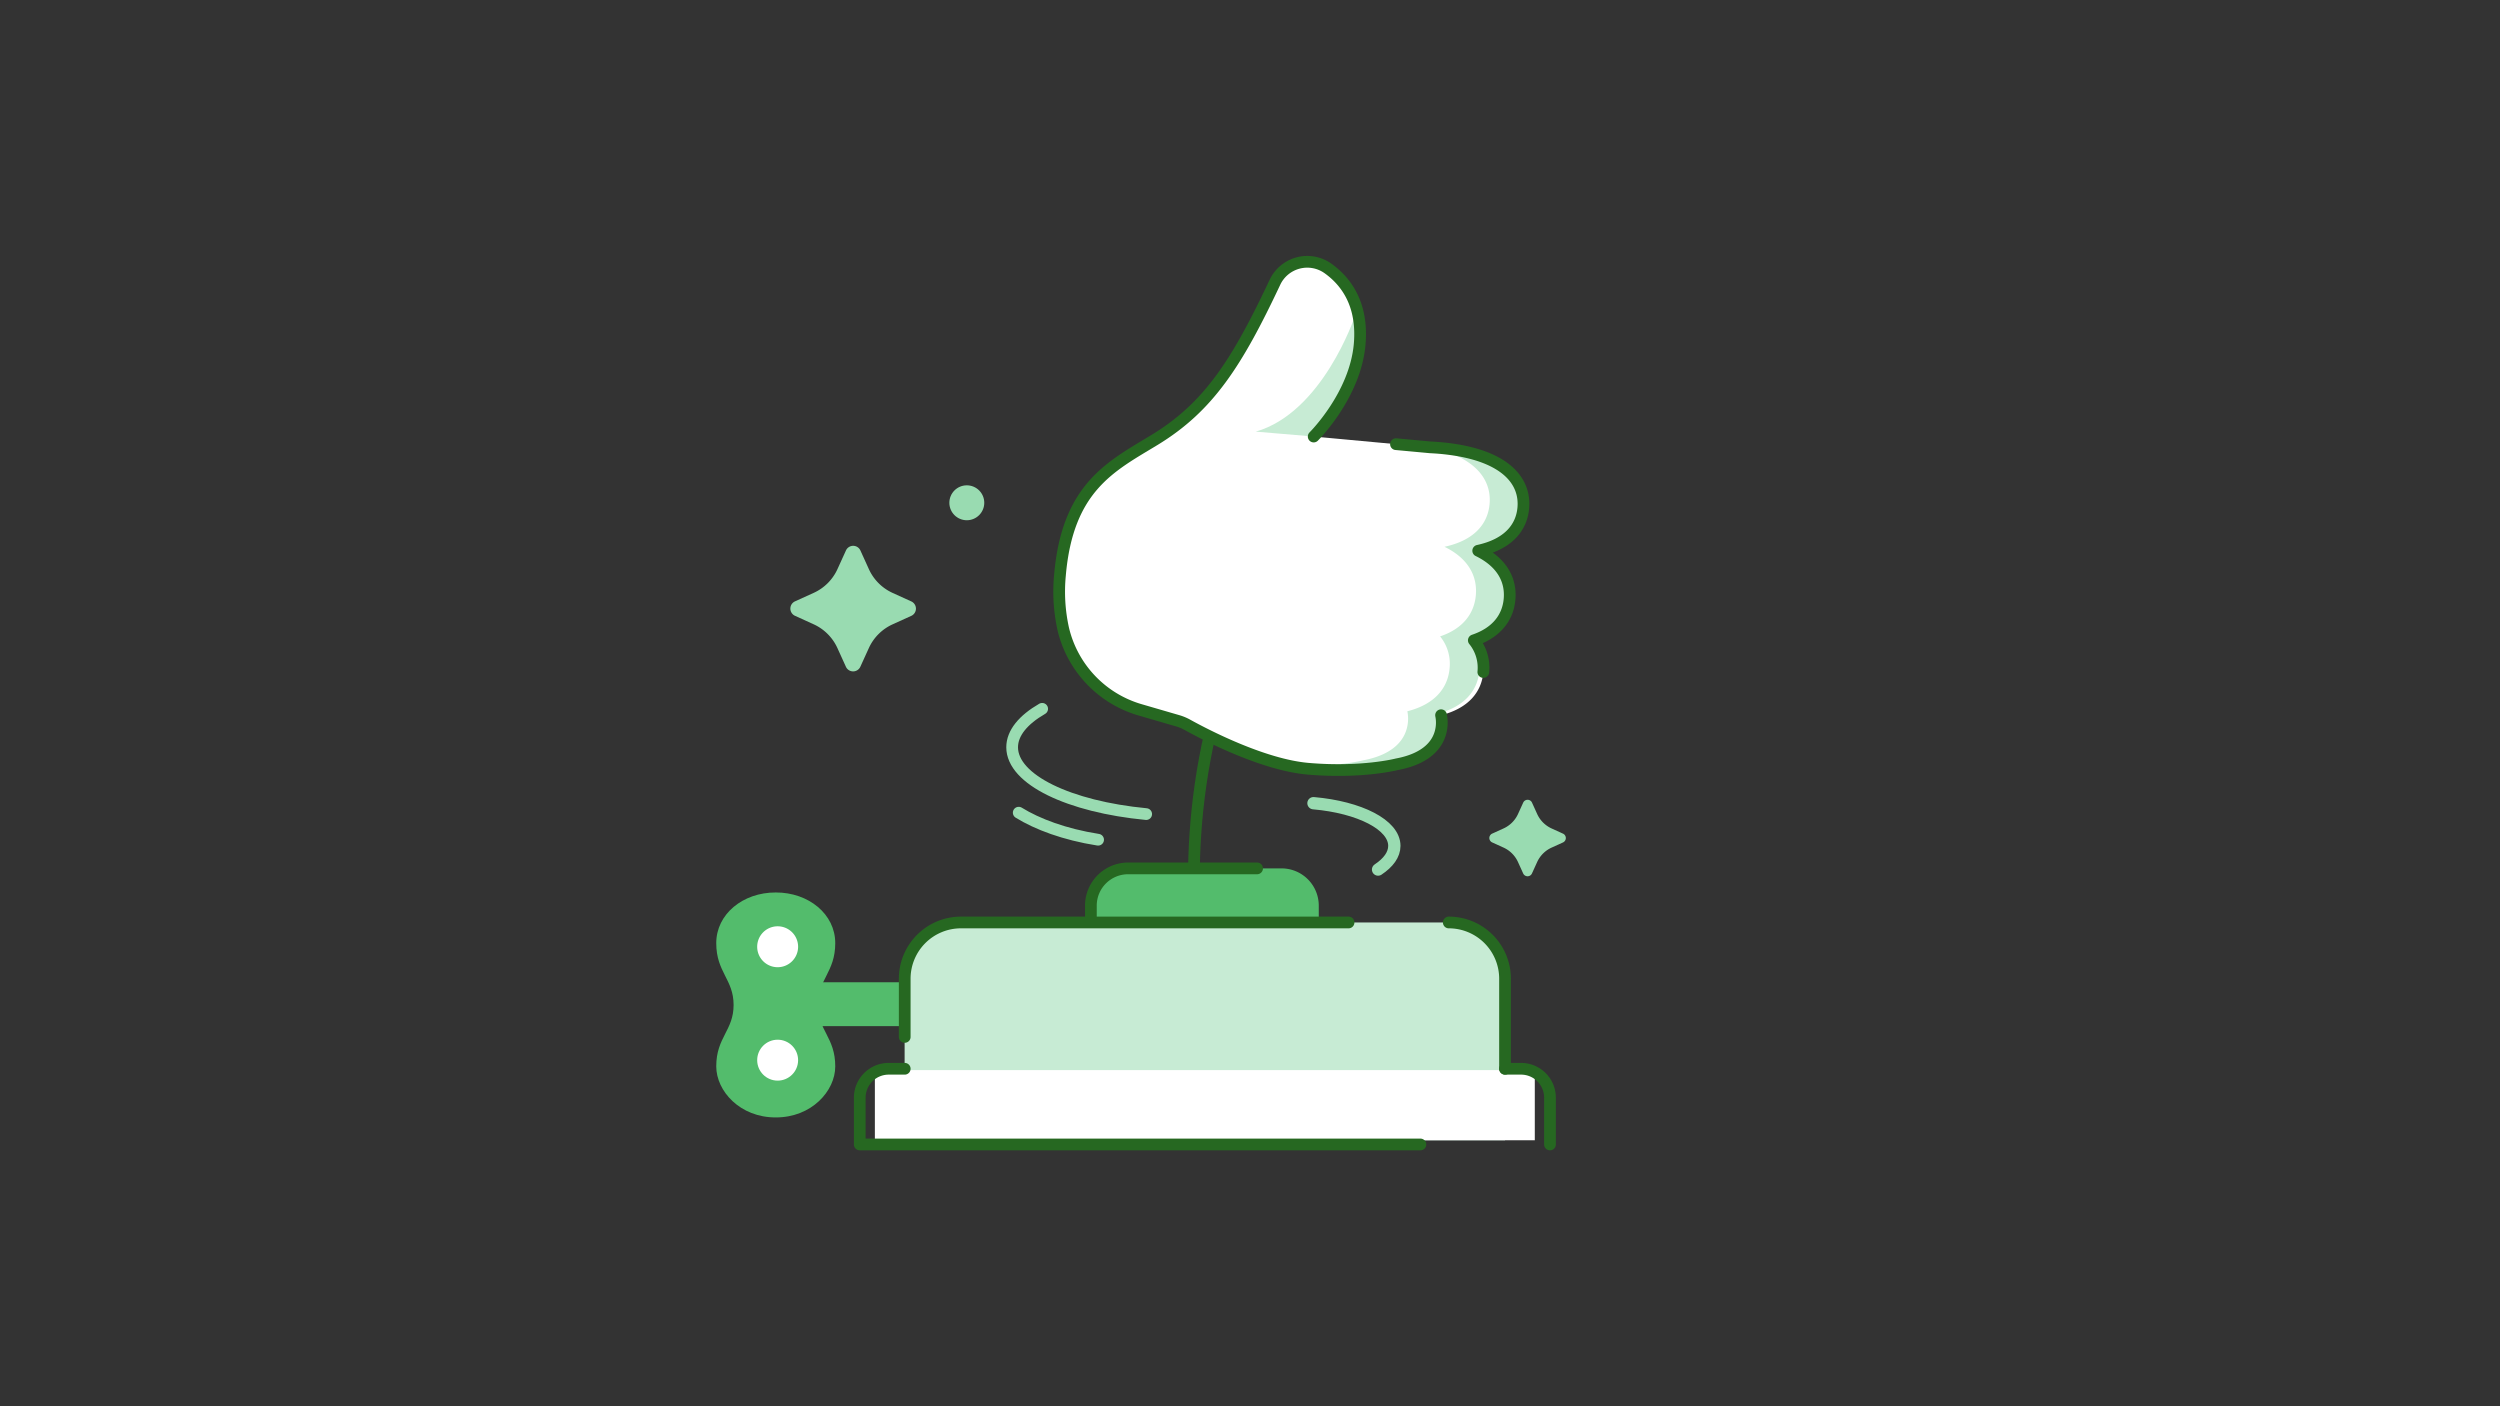<svg xmlns="http://www.w3.org/2000/svg" viewBox="0 0 1920 1080"><rect x="0" y="0" width="1920" height="1080" fill="#333333" stroke="none"/><circle cx="742.51" cy="386.139" r="13.409" style="fill:#99dbb1"/><path d="M699.871,461.887l-14.328-6.523a36.77,36.77,0,0,1-18.246-18.266l-6.508-14.335a6.094,6.094,0,0,0-5.546-3.575h0a6.094,6.094,0,0,0-5.55,3.569l-6.522,14.327a36.77,36.77,0,0,1-18.266,18.247L610.57,461.839a6.094,6.094,0,0,0-3.575,5.546h0a6.094,6.094,0,0,0,3.569,5.55l14.328,6.523a36.77,36.77,0,0,1,18.247,18.267l6.507,14.334a6.094,6.094,0,0,0,5.546,3.575h0a6.094,6.094,0,0,0,5.55-3.569l6.523-14.328A36.77,36.77,0,0,1,685.53,479.49l14.335-6.508a6.094,6.094,0,0,0,3.575-5.546h0A6.094,6.094,0,0,0,699.871,461.887Z" style="fill:#99dbb1"/><path d="M1200.383,640.239l-8.727-3.973a22.397,22.397,0,0,1-11.114-11.126l-3.964-8.732a3.712,3.712,0,0,0-3.378-2.178h0a3.712,3.712,0,0,0-3.38,2.174l-3.973,8.727a22.397,22.397,0,0,1-11.126,11.114l-8.731,3.964a3.712,3.712,0,0,0-2.178,3.378h0a3.712,3.712,0,0,0,2.174,3.38l8.727,3.973a22.397,22.397,0,0,1,11.114,11.126l3.963,8.731a3.712,3.712,0,0,0,3.378,2.178h0a3.712,3.712,0,0,0,3.38-2.174l3.973-8.727a22.397,22.397,0,0,1,11.126-11.114l8.731-3.964a3.712,3.712,0,0,0,2.177-3.378h0A3.712,3.712,0,0,0,1200.383,640.239Z" style="fill:#99dbb1"/><path d="M921.571,737.3s-19.098-100.526,20.148-218.262" style="fill:none;stroke:#266821;stroke-linecap:round;stroke-linejoin:round;stroke-width:9px"/><path d="M866.407,666.921H984.209a28.607,28.607,0,0,1,28.607,28.607v49.466a0,0,0,0,1,0,0H837.8a0,0,0,0,1,0,0V695.528A28.607,28.607,0,0,1,866.407,666.921Z" style="fill:#53bc6c"/><path d="M965.438,666.921H866.407A28.607,28.607,0,0,0,837.8,695.528v49.466" style="fill:none;stroke:#266821;stroke-linecap:round;stroke-linejoin:round;stroke-width:9px"/><path d="M595.777,685.418c25.23-.063,45.698,16.617,45.698,38.906,0,22.394-13.338,27.819-13.322,47.468-.021,19.66,13.322,24.785,13.322,47.183,0,18.905-18.204,39.271-45.691,39.203-27.495.074-45.705-20.296-45.705-39.203,0-22.399,13.344-27.523,13.322-47.183.016-19.65-13.322-25.074-13.322-47.468C550.079,702.036,570.545,685.356,595.777,685.418Z" style="fill:#53bc6c"/><path d="M618.176,754.394h126.4A16.843,16.843,0,0,1,761.42,771.238v0a16.843,16.843,0,0,1-16.843,16.843h-126.4a3.973,3.973,0,0,1-3.973-3.973v-25.74a3.973,3.973,0,0,1,3.973-3.973Z" style="fill:#53bc6c"/><path d="M597.233,742.819a15.713,15.713,0,1,1,15.713-15.713A15.713,15.713,0,0,1,597.233,742.819Z" style="fill:#fff"/><circle cx="597.233" cy="814.208" r="15.713" style="fill:#fff"/><path d="M737.949,708.46h374.717a43.201,43.201,0,0,1,43.201,43.201V875.719a0,0,0,0,1,0,0H694.748a0,0,0,0,1,0,0V751.661A43.201,43.201,0,0,1,737.949,708.46Z" style="fill:#c7ebd4"/><rect x="671.897" y="821.844" width="506.822" height="53.875" style="fill:#fff"/><path d="M880.269,625.22c-59.085-5.634-102.942-26.474-102.942-51.32,0-10.94,8.502-21.102,23.062-29.533" style="fill:none;stroke:#99dbb1;stroke-linecap:round;stroke-linejoin:round;stroke-width:9px"/><path d="M1155.867,820.811h12.306a22.218,22.218,0,0,1,22.218,22.218v35.91" style="fill:none;stroke:#266821;stroke-linecap:round;stroke-linejoin:round;stroke-width:9px"/><path d="M1112.666,708.46a43.201,43.201,0,0,1,43.201,43.201v69.15" style="fill:none;stroke:#266821;stroke-linecap:round;stroke-linejoin:round;stroke-width:9px"/><path d="M694.822,820.811H682.516a22.218,22.218,0,0,0-22.218,22.218v35.91h430.566" style="fill:none;stroke:#266821;stroke-linecap:round;stroke-linejoin:round;stroke-width:9px"/><path d="M1035.683,708.46h-297.66A43.201,43.201,0,0,0,694.822,751.661v44.695" style="fill:none;stroke:#266821;stroke-linecap:round;stroke-linejoin:round;stroke-width:9px"/><path d="M1008.746,616.854c35.445,3.119,62.108,16.605,62.108,32.768,0,6.708-4.592,12.955-12.499,18.191" style="fill:none;stroke:#99dbb1;stroke-linecap:round;stroke-linejoin:round;stroke-width:9.45px"/><path d="M843.347,644.91c-25.829-4.057-46.777-12.005-60.973-20.778" style="fill:none;stroke:#99dbb1;stroke-linecap:round;stroke-linejoin:round;stroke-width:9px"/><path d="M1114.935,345.089h0l-.008-.001c-3.075-.431-6.278-.798-9.643-1.084-2.327-.198-4.572-.333-6.774-.437l-89.599-8.302s31.985-31.642,35.327-71.077c2.582-30.469-10.369-48.008-24.279-57.976a27.439,27.439,0,0,0-40.822,10.615c-29.258,62.114-50.886,95.743-92.464,121.055C853.611,358.008,819.795,373.979,814.03,442.019a132.496,132.496,0,0,0,2.502,40.813,85.027,85.027,0,0,0,59.36,62.409l28.634,8.338a36.289,36.289,0,0,1,7.427,3.101c12.642,7.003,57.737,30.757,92.877,33.734,41.258,3.496,67.969-3.448,67.999-3.455,22.635-4.216,33.194-15.55,34.38-29.547a28.308,28.308,0,0,0-.469-8.127c21.14-5.35,31.164-17.912,32.459-33.184a33.301,33.301,0,0,0-7.301-24.323c17.727-5.974,26.262-17.707,27.449-31.719,1.244-14.662-5.867-28.218-24.082-37.092,22.668-4.864,33.327-17.482,34.638-32.952C1171.655,369.334,1156.094,350.863,1114.935,345.089Z" style="fill:#fff"/><path d="M1132.243,421.87c22.668-4.865,33.327-17.482,34.638-32.952,1.753-20.682-13.809-39.153-54.966-44.927V343.99l-.009-.001c-3.075-.431-6.277-.799-9.642-1.084-.99-.084-1.917-.122-2.88-.186-1.355-.147-2.721-.289-4.13-.408-2.329-.197-4.575-.333-6.776-.437l-3.138-.291c1.245.148,2.488.298,3.692.468l.01.001v.001c41.156,5.774,56.717,24.245,54.965,44.927-1.311,15.47-11.97,28.087-34.636,32.953,18.214,8.874,25.325,22.43,24.082,37.092-1.187,14.012-9.723,25.745-27.45,31.718a33.306,33.306,0,0,1,7.302,24.323c-1.294,15.271-11.32,27.834-32.459,33.183a28.311,28.311,0,0,1,.467,8.127c-1.186,13.995-11.744,25.33-34.377,29.545v0s-22.475,5.84-58.032,4.115c1.988.284,3.959.521,5.894.685,1.777.151,3.518.275,5.241.389.587.061,1.188.156,1.769.205,41.283,3.498,68.001-3.455,68.001-3.455v0c22.634-4.215,33.192-15.55,34.378-29.545a28.308,28.308,0,0,0-.469-8.127c21.139-5.35,31.165-17.913,32.459-33.183a33.301,33.301,0,0,0-7.302-24.323c17.727-5.973,26.262-17.706,27.45-31.718C1157.568,444.3,1150.457,430.744,1132.243,421.87Z" style="fill:#c7ebd4"/><path d="M1040.367,243.315s-24.583,73.467-75.961,88.177l41.413,3.509S1052.748,288.847,1040.367,243.315Z" style="fill:#c7ebd4"/><path d="M1139.198,516.102a33.301,33.301,0,0,0-7.301-24.323c17.727-5.974,26.262-17.707,27.449-31.719,1.244-14.662-5.867-28.218-24.082-37.092,22.668-4.864,33.327-17.482,34.638-32.952,1.753-20.683-13.808-39.154-54.967-44.929h0l-.008-.001c-3.075-.431-6.278-.798-9.643-1.084-2.327-.198-4.572-.333-6.774-.437l-26.394-2.446" style="fill:none;stroke:#266821;stroke-linecap:round;stroke-linejoin:round;stroke-width:9px"/><path d="M1008.911,335.264s31.985-31.642,35.327-71.077c2.582-30.469-10.369-48.008-24.279-57.976a27.439,27.439,0,0,0-40.822,10.615c-29.258,62.114-50.886,95.743-92.464,121.055C853.611,358.008,819.795,373.979,814.03,442.019a132.496,132.496,0,0,0,2.502,40.813,85.027,85.027,0,0,0,59.36,62.409l28.634,8.338a36.289,36.289,0,0,1,7.427,3.101c12.642,7.003,57.737,30.757,92.877,33.734,41.258,3.496,67.969-3.448,67.999-3.455,22.635-4.216,33.194-15.55,34.38-29.547a28.308,28.308,0,0,0-.469-8.127" style="fill:none;stroke:#266821;stroke-linecap:round;stroke-linejoin:round;stroke-width:9px"/></svg>